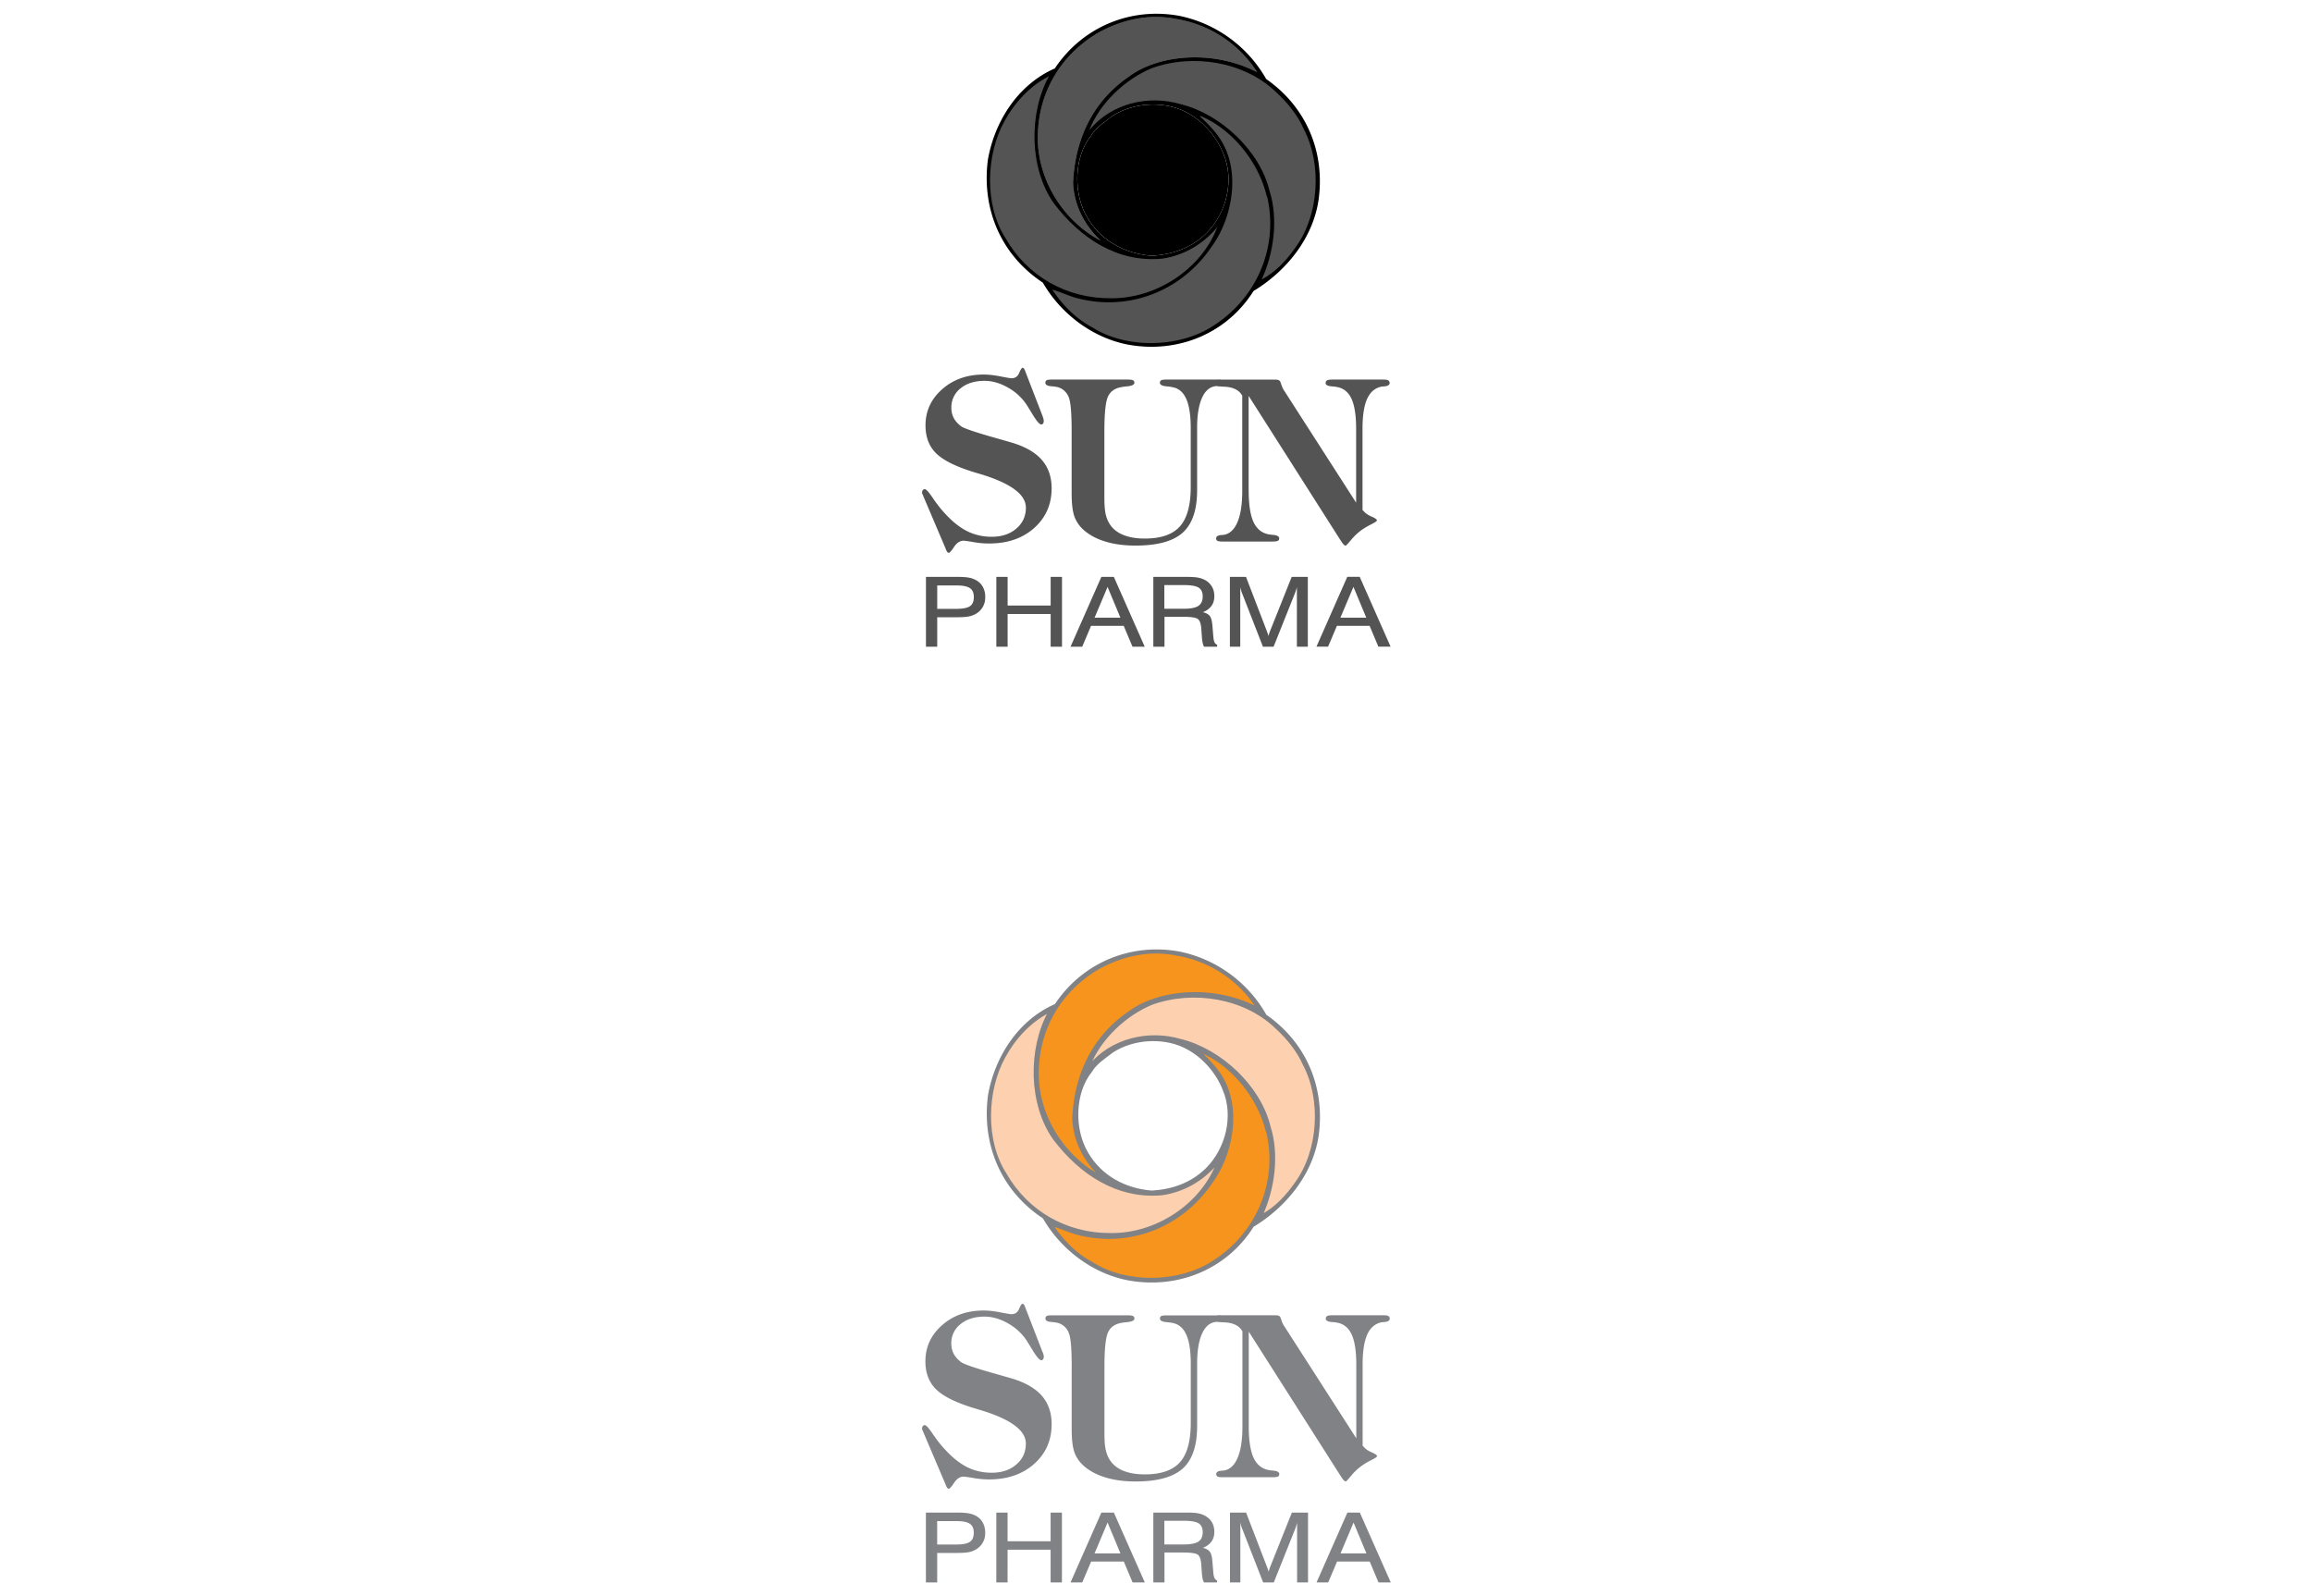<svg xmlns="http://www.w3.org/2000/svg" width="168" height="116" fill="none" viewBox="0 0 168 116"><g clip-path="url(#clip0_2082_5453)"><path fill="#000" fill-rule="evenodd" d="M87.632 16.977c-1.109 1.068-2.46 1.522-3.942 1.611-1.916-.146-3.684-1.073-4.676-2.773-1.033-1.704-.998-4.393.27-5.956.365-.61.987-.99 1.527-1.414 1.555-1.03 3.904-1.149 5.531-.21 1.13.621 2.082 1.738 2.547 2.919.84 1.938.23 4.366-1.257 5.82v.003Zm4.376-11.232a9.434 9.434 0 0 0-6.328-4.596c-3.577-.646-7.045.84-9.032 3.823-2.711 1.189-4.382 3.884-4.863 6.636-.47 3.598.97 6.94 3.993 8.932 1.332 2.314 3.679 4.041 6.23 4.512 3.64.649 7.17-.854 9.076-3.901 2.417-1.463 4.3-3.847 4.72-6.561.508-3.495-.854-6.796-3.793-8.845h-.002Z" clip-rule="evenodd"/><path fill="#545454" fill-rule="evenodd" d="M90.735 35.644c0 .96.103 1.69.306 2.192.205.5.53.819.973.954.119.038.28.065.486.081.3.027.452.111.452.252 0 .084-.033.146-.097.18-.065.036-.195.052-.392.052h-3.636c-.182 0-.303-.016-.363-.051-.062-.035-.094-.098-.094-.181 0-.14.13-.222.386-.24.09-.009.154-.012.195-.017.43-.087.757-.403.979-.946.224-.544.337-1.293.337-2.239v-6.923c-.216-.403-.646-.622-1.286-.654a3.88 3.88 0 0 1-.35-.024.499.499 0 0 1-.259-.068.196.196 0 0 1-.089-.173c0-.092.033-.154.097-.195.065-.037.184-.056.355-.056h3.922c.092 0 .165.008.216.024a.32.32 0 0 1 .133.081c.01.01.049.105.108.281.062.179.135.33.224.454l5.204 8.102v-5.352c0-.928-.1-1.636-.302-2.12-.203-.484-.522-.786-.963-.905a2.826 2.826 0 0 0-.495-.073c-.302-.022-.456-.103-.456-.244 0-.091.035-.154.105-.194.07-.038.197-.057.384-.057h3.698c.17 0 .289.019.36.057.07.04.105.102.105.194-.005.141-.135.222-.387.244-.094.005-.162.01-.202.016-.473.097-.822.395-1.046.89-.225.494-.336 1.221-.336 2.173v5.893c.16.21.376.373.644.484.267.113.402.208.402.284 0 .054-.145.154-.435.297-.29.143-.54.297-.76.462-.237.179-.467.4-.694.673-.225.27-.352.403-.384.403-.081 0-.197-.116-.34-.349l-.055-.08-6.653-10.457v6.872l.003.003ZM91.34 5.24c-3.37-1.72-7.277-1.185-9.272.3-2.692 1.813-3.965 4.64-4.095 7.769.084 1.608.803 3.04 2.016 4.187-2.7-1.42-4.52-4.333-4.576-7.329-.049-3.236 1.53-6.093 4.38-7.78 1.67-.927 3.63-1.42 5.676-1.008a8.618 8.618 0 0 1 5.872 3.857v.003Z" clip-rule="evenodd"/><path fill="#545454" d="M91.34 5.24c-3.37-1.72-7.277-1.185-9.272.3-2.692 1.813-3.965 4.64-4.095 7.769.084 1.608.803 3.04 2.016 4.187-2.7-1.42-4.52-4.333-4.576-7.329-.049-3.236 1.53-6.093 4.38-7.78 1.67-.927 3.63-1.42 5.676-1.008a8.618 8.618 0 0 1 5.872 3.857"/><path fill="#545454" fill-rule="evenodd" d="M94.733 9.373c1.346 2.557 1.114 6.263-.586 8.593-.62.903-1.482 1.836-2.469 2.344.876-1.879 1.228-4.395.57-6.447-.705-2.917-3.546-5.566-6.433-6.288-2.382-.706-5.074-.057-6.658 1.879.735-1.922 2.598-3.707 4.547-4.501 3.011-1.082 6.75-.468 9.04 1.76.843.773 1.56 1.681 1.99 2.66Z" clip-rule="evenodd"/><path fill="#545454" fill-rule="evenodd" d="M76.224 5.537c-1.49 2.698-1.43 6.736.362 9.25 1.914 2.517 4.601 4.318 7.867 4.01 1.546-.228 2.949-1.023 4.003-2.293-1.181 3.093-4.49 5.226-7.785 5.171-3.177.011-6.031-1.595-7.613-4.379-1.533-2.382-1.425-6.053-.065-8.496.714-1.322 1.852-2.566 3.23-3.263Z" clip-rule="evenodd"/><path fill="#000" d="M88.889 11.157c.84 1.938.23 4.366-1.257 5.82-1.109 1.068-2.46 1.522-3.942 1.611-1.916-.146-3.684-1.073-4.676-2.774-1.033-1.703-.998-4.392.27-5.955.365-.61.987-.99 1.527-1.414 1.555-1.03 3.904-1.149 5.531-.21 1.13.621 2.082 1.738 2.547 2.919v.003Z"/><path fill="#545454" fill-rule="evenodd" d="M92.02 14.157c.07.192.08.222.107.365.741 3.66-.943 7.256-4.003 9.178-2.422 1.581-6.267 1.67-8.74.097-1.152-.602-2.19-1.622-2.917-2.752.63.184 1.162.45 1.798.625 3.828.995 7.645-.557 9.8-3.777 1.38-1.9 1.994-4.93.959-7.136-.376-.857-1.095-1.625-1.822-2.293l.022-.038c2.332.965 4.209 3.358 4.795 5.729v.002ZM95.658 46.997l2.241-5.077h.903l2.246 5.077h-.889l-.638-1.516h-2.374l-.643 1.516h-.849.003ZM97.4 44.89h1.88l-.933-2.241-.947 2.24Zm-7.277-2.214V47h-.754v-5.077h1.17l1.493 3.885c.043.11.076.197.094.257.022.06.035.113.046.16.022-.085.044-.163.068-.228.022-.068.043-.13.07-.19l1.55-3.884h1.172V47h-.794v-4.325a4.11 4.11 0 0 1-.144.443L92.544 47h-.773l-1.514-3.882a1.822 1.822 0 0 1-.073-.206 4.323 4.323 0 0 1-.063-.237h.003Zm-6.32-.752h2.338c.379 0 .66.014.838.04.179.028.338.076.481.139a1.3 1.3 0 0 1 .579.489c.132.208.2.454.2.738s-.07.508-.208.703c-.14.194-.346.346-.622.457.233.056.4.148.5.278.1.132.16.354.187.665l.07.838c.014.178.043.314.084.4a.36.36 0 0 0 .192.187v.14h-.946c-.076-.105-.13-.332-.16-.678v-.022l-.049-.662c-.03-.34-.113-.56-.26-.66-.142-.103-.505-.151-1.086-.151h-1.324v2.173h-.811V41.92l-.003.003Zm.803.597v1.72h1.4c.506 0 .862-.068 1.073-.208.209-.138.314-.368.314-.69 0-.3-.097-.513-.295-.638-.197-.124-.56-.186-1.09-.186h-1.4l-.002.002ZM77.789 47l2.241-5.077h.906L83.182 47h-.89l-.637-1.517H79.28L78.638 47h-.849Zm1.744-2.109h1.881l-.933-2.24-.946 2.24h-.002ZM72.399 47v-5.077h.819v2.084h3.127v-2.084h.825V47h-.825V44.62h-3.127V47h-.82Zm-5.115 0v-5.077h2.22c.359 0 .635.016.824.043.186.03.357.079.503.149.246.114.435.279.565.5.132.22.197.479.197.776 0 .297-.065.53-.197.749a1.37 1.37 0 0 1-.573.516 1.746 1.746 0 0 1-.511.157c-.195.032-.517.046-.965.046h-1.244v2.14h-.82Zm.819-2.752h1.376c.478 0 .811-.065 1-.192.19-.13.284-.349.284-.662 0-.314-.095-.52-.281-.65-.19-.129-.503-.196-.94-.196h-1.439v1.7ZM77.87 31.359c0-1.265-.062-2.076-.19-2.433a1.213 1.213 0 0 0-.683-.744c-.125-.054-.327-.091-.611-.113-.281-.022-.425-.106-.425-.252 0-.083.03-.145.09-.18.06-.036.173-.052.338-.052h5.544c.197 0 .327.016.395.051.067.036.1.098.1.181 0 .141-.173.225-.52.26a4.429 4.429 0 0 0-.426.057c-.47.08-.795.308-.968.681-.176.37-.265 1.222-.265 2.544v4.787c0 .506.027.898.084 1.174.056.275.151.516.28.727.217.36.541.632.977.816.435.184.968.276 1.597.276 1.174 0 2.023-.295 2.547-.881.527-.587.79-1.547.79-2.88v-4.252c0-.916-.103-1.616-.312-2.103-.205-.484-.524-.776-.954-.873a3.51 3.51 0 0 0-.495-.073c-.316-.027-.475-.114-.48-.26 0-.083.032-.145.094-.18.062-.036.181-.052.357-.052h3.665c.198 0 .328.016.392.051.065.036.098.098.098.181 0 .136-.122.211-.37.225-.114.013-.2.021-.258.032-.408.076-.721.373-.943.898-.219.521-.33 1.23-.33 2.116v4.537c0 1.43-.349 2.457-1.046 3.084-.697.627-1.844.94-3.436.94-.776 0-1.476-.088-2.098-.267-.621-.178-1.14-.438-1.554-.776a2.475 2.475 0 0 1-.765-1.019c-.146-.384-.219-.965-.219-1.746v-4.49.008ZM75.764 30.264c.033.084.052.151.062.197.011.049.017.084.017.12a.355.355 0 0 1-.046.197c-.033.046-.079.067-.141.067-.124 0-.338-.251-.643-.76-.165-.27-.3-.489-.403-.654a3.895 3.895 0 0 0-1.355-1.257c-.575-.332-1.146-.497-1.713-.497-.72 0-1.3.181-1.744.546a1.734 1.734 0 0 0-.668 1.408c0 .276.057.522.17.741.114.216.29.42.528.6.2.157 1.09.457 2.66.898.413.116.732.21.96.275 1.008.29 1.754.711 2.24 1.26.487.552.728 1.246.728 2.084 0 1.171-.425 2.13-1.268 2.882-.844.752-1.938 1.127-3.277 1.127-.356 0-.738-.032-1.143-.102a9.102 9.102 0 0 0-.695-.103c-.267 0-.503.146-.697.44-.198.295-.325.441-.382.441a.146.146 0 0 1-.116-.051.739.739 0 0 1-.108-.216L67.11 36.1c-.02-.054-.042-.11-.07-.17-.024-.06-.04-.097-.04-.113 0-.081.019-.146.054-.195a.178.178 0 0 1 .149-.073c.097 0 .294.216.586.654.298.438.598.82.909 1.15.538.58 1.073 1.002 1.608 1.264a3.97 3.97 0 0 0 1.757.392c.727 0 1.325-.197 1.787-.595.463-.397.695-.902.695-1.522 0-.97-1.125-1.79-3.374-2.46-.157-.046-.278-.08-.354-.105-1.343-.41-2.273-.868-2.79-1.379-.519-.508-.776-1.186-.776-2.032 0-1.041.403-1.917 1.209-2.628.808-.711 1.811-1.068 3.017-1.068.356 0 .762.043 1.213.133.452.089.728.135.82.135.256 0 .44-.127.546-.381.105-.255.189-.379.251-.379.035 0 .07.022.105.068a.94.94 0 0 1 .111.246l1.241 3.211v.011Z" clip-rule="evenodd"/><path fill="#808285" fill-rule="evenodd" d="M87.638 84.98c-1.11 1.067-2.461 1.523-3.941 1.611-1.918-.147-3.685-1.072-4.677-2.775-1.032-1.703-.997-4.392.271-5.955.365-.612.987-.99 1.529-1.413 1.552-1.03 3.904-1.15 5.528-.21 1.132.623 2.084 1.74 2.548 2.92.842 1.94.23 4.368-1.258 5.822Zm4.379-11.235a9.427 9.427 0 0 0-6.328-4.596c-3.577-.646-7.047.84-9.034 3.821-2.71 1.19-4.384 3.885-4.864 6.64-.469 3.597.971 6.938 3.993 8.933 1.333 2.314 3.679 4.044 6.231 4.513 3.639.649 7.17-.855 9.077-3.901 2.416-1.462 4.3-3.848 4.719-6.564.507-3.497-.853-6.797-3.794-8.846ZM90.74 103.647c0 .96.102 1.692.306 2.191.204.501.528.82.973.954.121.038.282.065.488.081.3.027.451.11.451.249 0 .086-.032.148-.096.183-.065.034-.196.051-.392.051h-3.636c-.18 0-.303-.017-.362-.051-.061-.035-.094-.097-.094-.183 0-.139.129-.222.39-.241.088-.008.152-.011.195-.016.429-.086.756-.402.979-.947.225-.544.337-1.292.337-2.239v-6.923c-.217-.402-.646-.62-1.287-.654a3.896 3.896 0 0 1-.348-.024.477.477 0 0 1-.26-.07.198.198 0 0 1-.091-.174c0-.091.032-.156.096-.193.064-.038.182-.056.354-.056h3.923a.77.77 0 0 1 .217.024.317.317 0 0 1 .131.08c.011.01.049.105.11.282.062.18.137.33.226.453l5.204 8.103v-5.352c0-.928-.102-1.636-.303-2.118-.204-.486-.523-.786-.963-.907a2.617 2.617 0 0 0-.496-.072c-.303-.022-.456-.102-.456-.244 0-.091.038-.156.105-.193.07-.038.198-.056.383-.056h3.698c.172 0 .29.018.359.056.07.04.105.102.105.193-.005.14-.134.222-.386.244-.094.005-.161.01-.204.016-.475.097-.823.394-1.046.89-.222.494-.335 1.22-.335 2.175v5.896c.161.212.376.373.644.485.268.116.402.209.402.284 0 .054-.145.153-.435.295a4.709 4.709 0 0 0-.758.464 4.1 4.1 0 0 0-.695.673c-.225.268-.351.405-.383.405-.08 0-.196-.115-.34-.348l-.054-.081-6.656-10.457v6.875-.003Z" clip-rule="evenodd"/><path fill="#F7941D" fill-rule="evenodd" d="M91.35 73.238c-3.374-1.719-7.278-1.185-9.276.3-2.694 1.816-3.965 4.642-4.097 7.771.086 1.609.805 3.04 2.017 4.188-2.7-1.42-4.521-4.335-4.577-7.328-.049-3.236 1.528-6.092 4.38-7.781 1.671-.925 3.631-1.421 5.68-1.008a8.622 8.622 0 0 1 5.872 3.858Z" clip-rule="evenodd"/><path stroke="#808285" stroke-linejoin="bevel" stroke-width=".13" d="M91.35 73.238c-3.374-1.719-7.278-1.185-9.276.3-2.694 1.816-3.965 4.642-4.097 7.771.086 1.609.805 3.04 2.017 4.188-2.7-1.42-4.521-4.335-4.577-7.328-.049-3.236 1.528-6.092 4.38-7.781 1.671-.925 3.631-1.421 5.68-1.008a8.622 8.622 0 0 1 5.872 3.858Z"/><path fill="#FDD1B0" fill-rule="evenodd" stroke="#808285" stroke-linejoin="bevel" stroke-width=".13" d="M94.741 77.373c1.346 2.558 1.116 6.266-.587 8.596-.62.904-1.48 1.837-2.47 2.344.874-1.877 1.228-4.395.572-6.446-.708-2.917-3.548-5.567-6.436-6.288-2.38-.705-5.073-.056-6.66 1.877.735-1.922 2.598-3.706 4.547-4.502 3.012-1.08 6.752-.47 9.042 1.76.842.771 1.56 1.68 1.99 2.659h.002Z" clip-rule="evenodd"/><path fill="#FDD1B0" fill-rule="evenodd" stroke="#808285" stroke-linejoin="bevel" stroke-width=".13" d="M76.23 73.536c-1.492 2.7-1.433 6.738.361 9.25 1.912 2.516 4.601 4.317 7.87 4.01 1.544-.229 2.95-1.023 4.003-2.294-1.18 3.092-4.491 5.226-7.787 5.173-3.174.01-6.033-1.596-7.612-4.382-1.534-2.383-1.426-6.054-.064-8.497.713-1.322 1.85-2.566 3.23-3.263l-.002.003Z" clip-rule="evenodd"/><path stroke="#808285" stroke-linejoin="bevel" stroke-width=".13" d="M88.896 79.156c.842 1.938.23 4.368-1.258 5.821-1.11 1.067-2.461 1.523-3.941 1.611-1.918-.147-3.684-1.072-4.677-2.775-1.032-1.702-.997-4.392.271-5.955.365-.611.987-.99 1.529-1.413 1.552-1.03 3.904-1.15 5.529-.21 1.131.623 2.083 1.741 2.547 2.92Z"/><path fill="#F7941D" fill-rule="evenodd" stroke="#808285" stroke-linejoin="bevel" stroke-width=".13" d="M92.025 82.156c.07.19.08.223.11.365.74 3.66-.944 7.258-4.006 9.178-2.421 1.582-6.27 1.67-8.741.1-1.153-.604-2.188-1.623-2.918-2.752.63.186 1.162.448 1.8.625 3.829.995 7.644-.557 9.8-3.778 1.38-1.9 1.995-4.93.96-7.137-.376-.856-1.097-1.625-1.82-2.293l.02-.04c2.333.965 4.21 3.36 4.795 5.73v.002Z" clip-rule="evenodd"/><path fill="#808285" fill-rule="evenodd" d="m95.666 115 2.242-5.076h.903l2.247 5.076h-.89l-.638-1.518h-2.373L96.513 115h-.847Zm1.743-2.11h1.88l-.933-2.242-.947 2.242Zm-7.28-2.215V115h-.753v-5.076h1.171l1.494 3.883c.043.11.075.196.096.257.022.062.035.116.049.161.021-.086.043-.161.067-.228a2.58 2.58 0 0 1 .07-.19l1.55-3.883h1.174V115h-.794v-4.325a4.12 4.12 0 0 1-.064.223c-.024.075-.051.147-.078.219L92.56 115h-.775l-1.515-3.883a3.037 3.037 0 0 1-.075-.206 3.784 3.784 0 0 1-.061-.239l-.006.003Zm-6.323-.751h2.339c.378 0 .66.014.836.041.18.029.34.075.48.139.255.118.448.282.58.488.133.209.198.456.198.737 0 .282-.07.51-.21.703-.139.193-.345.346-.621.456.233.056.4.147.501.279.1.131.16.353.185.664l.07.837c.013.18.043.314.083.402a.37.37 0 0 0 .19.188V115h-.946c-.075-.104-.129-.332-.159-.678v-.022l-.048-.662c-.03-.341-.112-.56-.257-.66-.145-.102-.507-.152-1.086-.152h-1.325V115h-.81v-5.076Zm.802.596v1.721h1.4c.507 0 .863-.07 1.073-.206.209-.137.313-.368.313-.69 0-.3-.099-.512-.295-.638-.196-.123-.56-.187-1.091-.187h-1.4ZM77.79 115l2.241-5.076h.906L83.186 115h-.888l-.638-1.518h-2.373L78.642 115h-.852Zm1.745-2.11h1.88l-.933-2.242-.947 2.242ZM72.397 115v-5.076h.818v2.086h3.127v-2.086h.823V115h-.823v-2.378h-3.127V115h-.818Zm-5.116 0v-5.076h2.22c.36 0 .636.016.824.046.188.029.356.078.501.147.247.113.435.279.566.502.131.22.198.48.198.775 0 .295-.064.531-.198.748a1.384 1.384 0 0 1-.574.517 1.617 1.617 0 0 1-.51.156c-.192.032-.514.045-.965.045H68.1V115h-.818Zm.818-2.754h1.376c.477 0 .812-.064 1-.193.19-.128.284-.348.284-.662 0-.314-.094-.517-.281-.649-.188-.131-.502-.196-.941-.196h-1.438v1.7ZM77.875 99.362c0-1.265-.061-2.078-.19-2.434a1.206 1.206 0 0 0-.684-.743c-.126-.053-.327-.091-.611-.112-.282-.022-.424-.105-.424-.25 0-.086.03-.147.089-.182s.171-.051.338-.051h5.542c.196 0 .327.016.397.05.067.036.102.097.102.183 0 .14-.175.225-.52.26-.175.016-.32.035-.427.056-.47.08-.793.309-.968.682-.177.37-.265 1.22-.265 2.544v4.789c0 .507.027.898.086 1.174.056.277.15.518.278.73.218.359.542.633.976.815.435.185.968.276 1.599.276 1.171 0 2.021-.295 2.547-.882.525-.587.788-1.547.788-2.88v-4.252c0-.918-.102-1.617-.311-2.103-.206-.485-.525-.777-.954-.874a3.146 3.146 0 0 0-.497-.072c-.316-.027-.474-.115-.48-.26 0-.086.033-.148.094-.182.062-.035.18-.052.357-.052h3.665c.196 0 .328.017.392.052.067.034.096.096.096.182 0 .134-.123.212-.37.225-.115.013-.2.024-.257.032-.41.075-.721.373-.944.898-.22.523-.33 1.231-.33 2.119v4.537c0 1.429-.348 2.456-1.045 3.086-.7.627-1.845.941-3.435.941-.778 0-1.475-.089-2.097-.268-.622-.18-1.142-.437-1.555-.778a2.443 2.443 0 0 1-.764-1.019c-.148-.383-.22-.965-.22-1.745v-4.489l.002-.002ZM75.768 98.269c.032.085.05.15.062.195.01.049.016.086.016.118a.368.368 0 0 1-.046.199.161.161 0 0 1-.142.07c-.123 0-.338-.253-.644-.76l-.402-.654a3.912 3.912 0 0 0-1.356-1.257c-.577-.333-1.145-.496-1.716-.496-.72 0-1.301.182-1.746.547a1.735 1.735 0 0 0-.668 1.41c0 .276.06.523.172.74.112.217.29.419.528.6.201.16 1.089.46 2.66.9.413.117.732.211.96.275 1.008.29 1.756.714 2.242 1.261.485.549.729 1.244.729 2.086 0 1.169-.424 2.129-1.268 2.882-.845.751-1.939 1.129-3.277 1.129-.357 0-.737-.032-1.145-.102a9.21 9.21 0 0 0-.694-.102c-.269 0-.502.148-.698.443-.195.292-.324.439-.38.439a.145.145 0 0 1-.116-.051.792.792 0 0 1-.11-.214l-1.62-3.808c-.02-.053-.042-.112-.069-.169a.4.4 0 0 1-.04-.112c0-.081.019-.145.054-.196a.177.177 0 0 1 .147-.072c.097 0 .295.217.587.654.298.437.598.82.91 1.147.536.582 1.072 1.003 1.608 1.266.534.26 1.12.392 1.756.392.73 0 1.325-.199 1.786-.596.464-.397.695-.903.695-1.523 0-.97-1.127-1.791-3.376-2.458a11.167 11.167 0 0 0-.354-.105c-1.344-.41-2.274-.869-2.791-1.378-.518-.51-.778-1.185-.778-2.033 0-1.04.402-1.917 1.21-2.627.806-.714 1.812-1.068 3.016-1.068.356 0 .761.043 1.212.132.453.088.726.134.82.134.258 0 .44-.126.547-.38.105-.253.19-.379.252-.379.035 0 .073.021.105.07.035.045.07.128.112.246l1.242 3.21.008-.005Z" clip-rule="evenodd"/></g><defs><clipPath id="clip0_2082_5453"><path fill="#fff" d="M0 0h168v116H0z"/></clipPath></defs></svg>